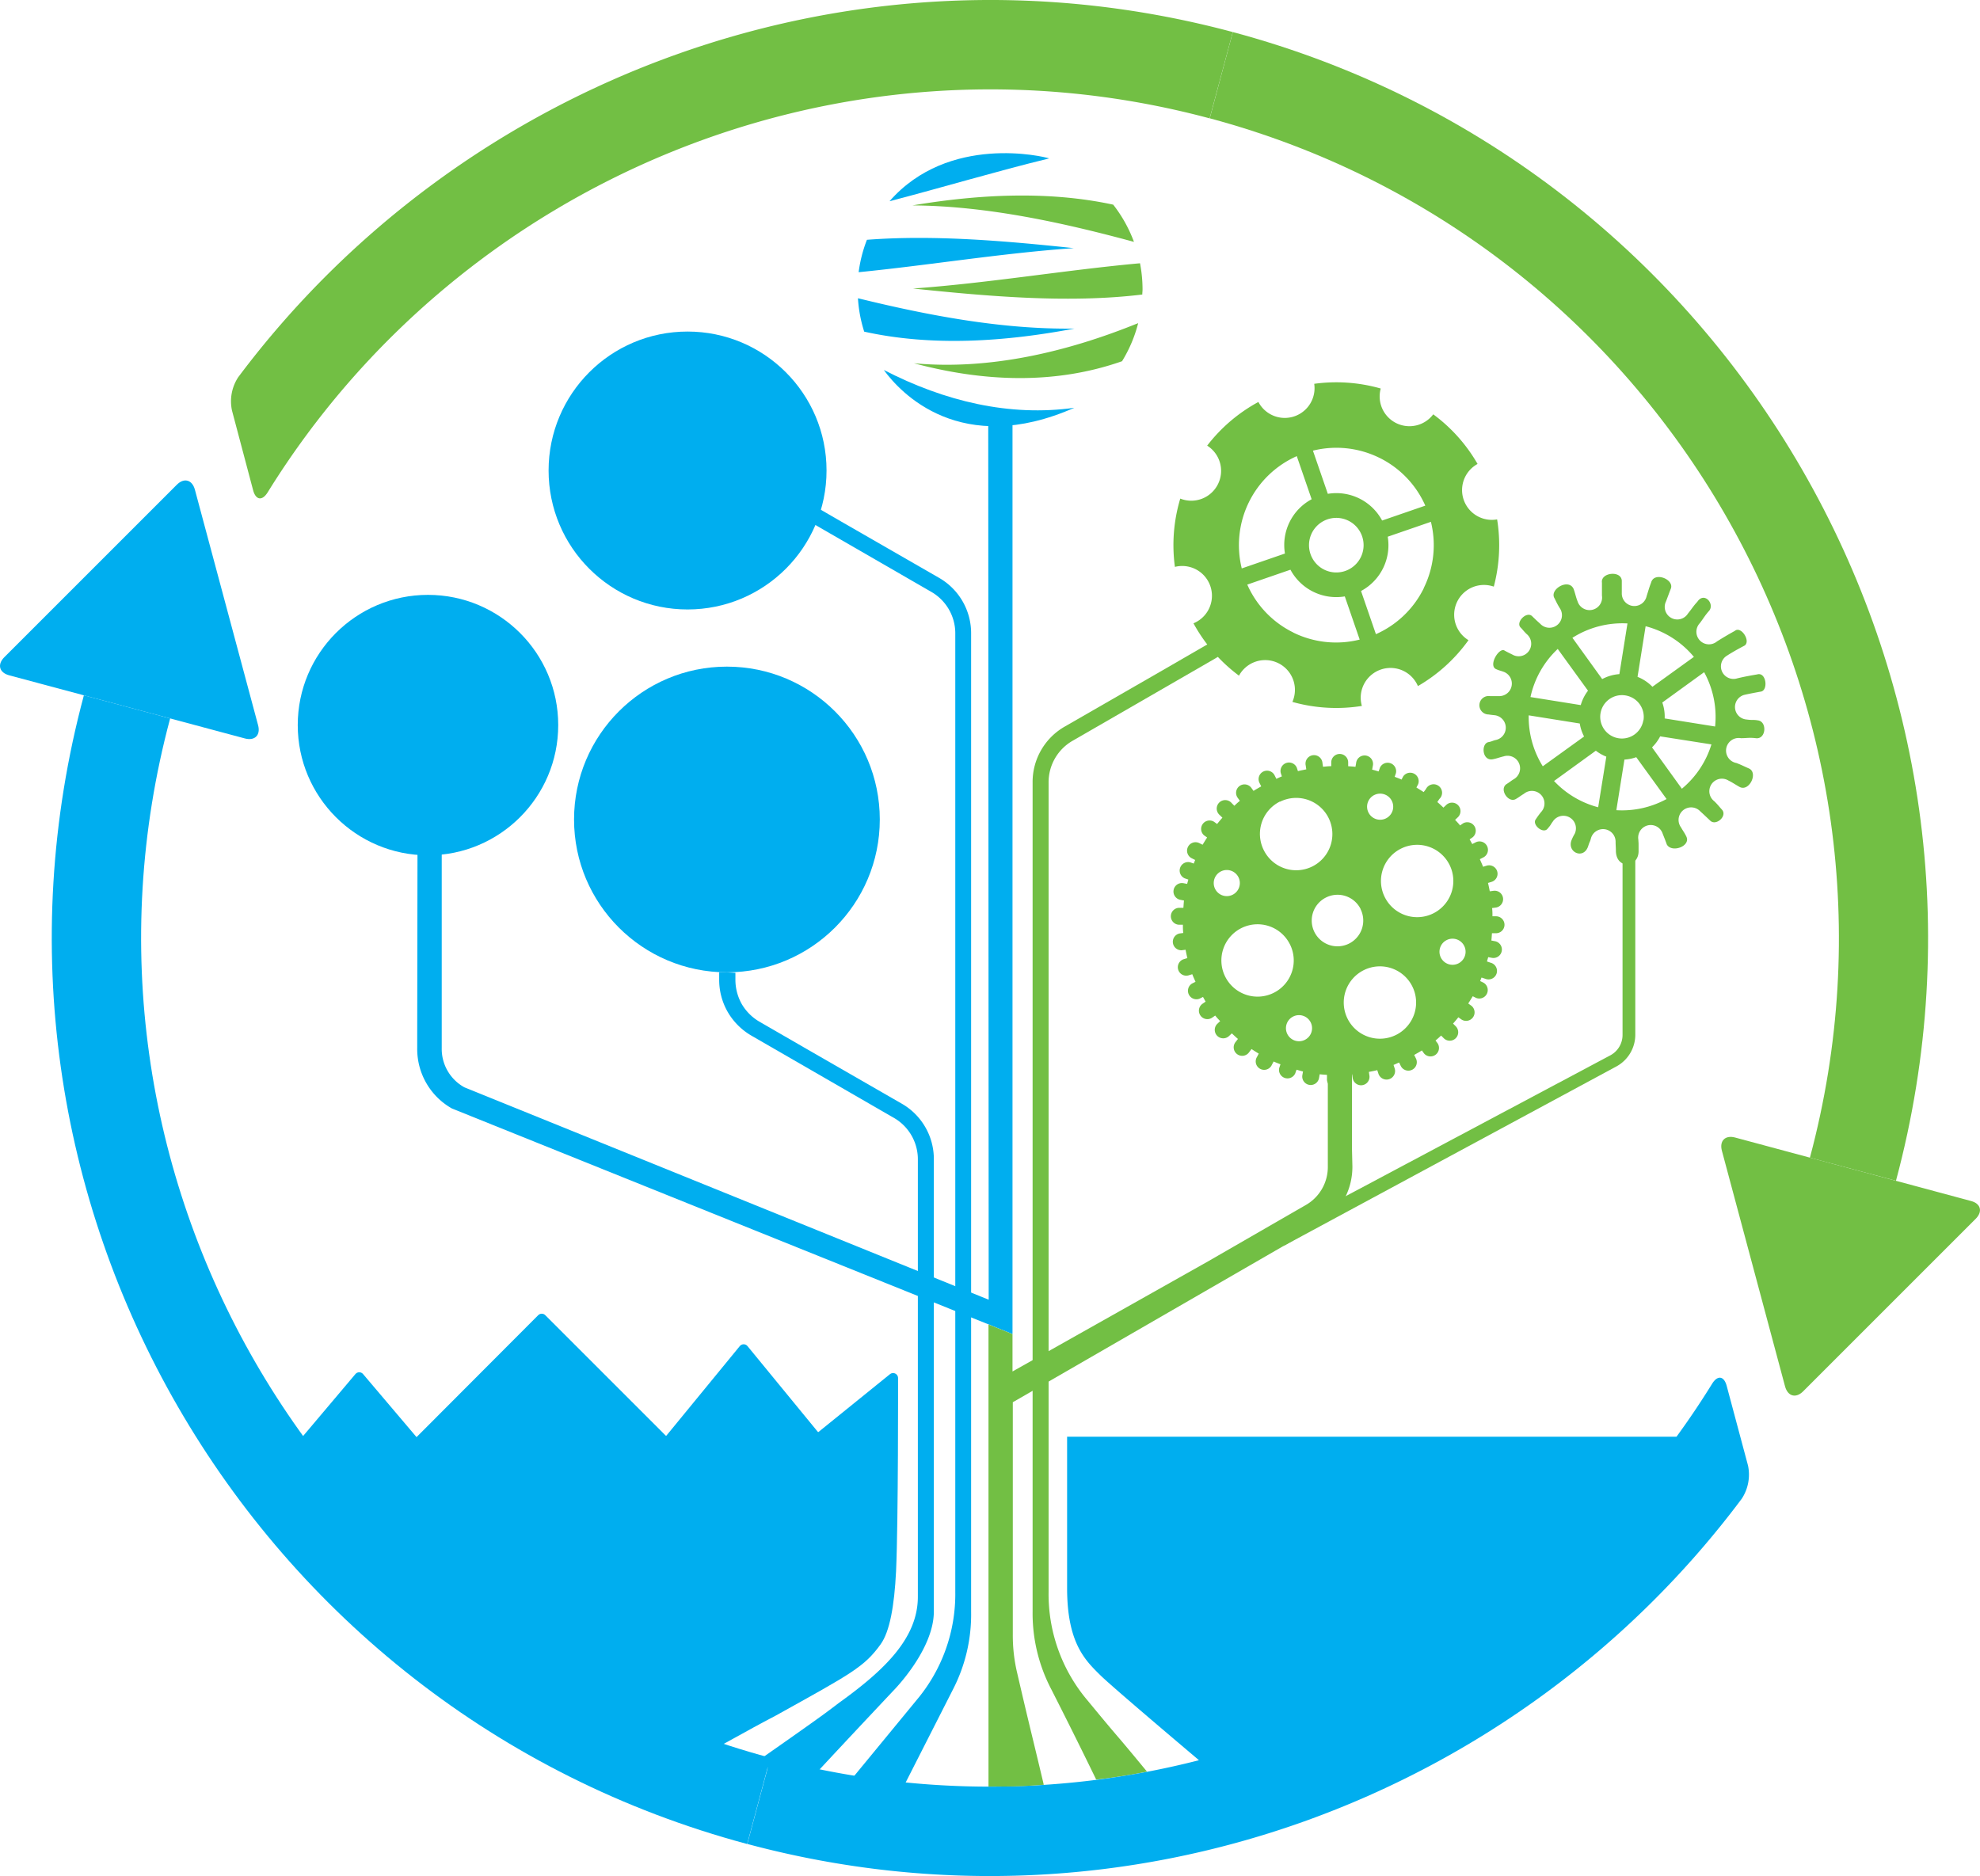 <svg xmlns="http://www.w3.org/2000/svg" viewBox="0 0 398.93 378.04"><defs><style>.a{fill:#72bf44;}.b{fill:#00aeef;}.c{fill:none;stroke:#00aeef;stroke-linecap:round;stroke-linejoin:round;stroke-width:2px;}</style></defs><title>IndustrialEcology_logo</title><path class="a" d="M46.74,82.72L51,98.79c0.54,2,1.83,2.19,2.93.42C92.64,36.66,169.13,3.87,243.72,23.85l4.66-17.39C171.58-14.12,93,15.92,48,76A8.85,8.85,0,0,0,46.74,82.72Z"/><path class="a" d="M248.39,6.46l-4.65,17.38c91.07,24.4,145.32,118.35,120.92,209.44L382,237.93C409,137.26,349,33.43,248.39,6.46Z"/><path class="b" d="M34.28,144.77L16.9,140.11c-27,100.66,33,204.5,133.64,231.47l4.65-17.38C64.12,329.8,9.87,235.85,34.28,144.77Z"/><path class="b" d="M0.87,132.43L35.62,97.68c1.48-1.48,3.11-1,3.65,1L52,146.13c0.54,2-.66,3.21-2.67,2.67L1.85,136.08C-0.16,135.54-.6,133.9.87,132.43Z"/><path class="a" d="M398.05,245.61L363.3,280.36c-1.48,1.48-3.11,1-3.65-1l-12.72-47.47c-0.54-2,.66-3.21,2.67-2.67L397.08,242C399.09,242.5,399.53,244.14,398.05,245.61Z"/><path class="b" d="M180.32,333.08"/><path class="b" d="M180.32,68"/><path class="b" d="M176.6,370.7H161.52q11.55-14,23.12-28.08a33.13,33.13,0,0,0,7.83-21.85v-193h0a9.64,9.64,0,0,0-5-8.6h0l-28.43-16.41c-2.09-1.2,1.61-2.77,1.61-2.77l9.31,5.38,19.12,11h0a12.86,12.86,0,0,1,6.58,11.4h0v197A32.92,32.92,0,0,1,192,340.44c-5.51,10.84-15.18,29.87-15.4,30.28Z"/><path class="b" d="M204,268.82L91.06,223.37a13.75,13.75,0,0,1-7-12.11v-2.75L84.13,162C85.07,163,89,162,89,162v49.21a8.83,8.83,0,0,0,4.56,7.89h0L199.2,261.9,199.11,85.64H204V268.82Z"/><path class="a" d="M302.2,140.27c-0.87,0-1,0-2,0a1.86,1.86,0,1,0-.29,3.7c0.63,0.09.41,0.06,1.1,0.14a2.53,2.53,0,0,1,.37,5c-0.56.12-.79,0.3-1.42,0.42-1.64.23-1.37,4,.92,3.44,0.78-.15,1.22-0.36,2.09-0.56a2.53,2.53,0,0,1,2,4.62c-0.63.39-.75,0.55-1.48,1-1.48,1.08.49,3.95,2,2.93,0.68-.4.79-0.55,1.54-1a2.53,2.53,0,0,1,3.46,3.68,17.49,17.49,0,0,0-1.07,1.47c-0.81,1.07,1.55,3.06,2.42,1.84,0.7-.8.52-0.73,1-1.37a2.53,2.53,0,0,1,4.43,2.43,9.32,9.32,0,0,0-.67,1.37c-0.84,2.41,2.48,3.87,3.38,1.14,0.39-1.2.3-.68,0.53-1.46a2.53,2.53,0,0,1,5,.49c0,0.8.05,1,.06,1.94,0.09,3.82,4.7,3.38,4.57-.13,0-2,0-1.17-.05-2.19a2.53,2.53,0,0,1,4.91-1.16c0.33,0.83.49,1.21,0.83,2.16,1,1.77,4.94.33,3.91-1.65-0.37-.76-0.6-1-1.06-1.81a2.53,2.53,0,0,1,3.89-3.22c0.75,0.68,1.16,1.08,2,1.87,1.13,1.15,3.51-.9,2.38-2.2-0.61-.67-0.83-1-1.56-1.71a2.53,2.53,0,0,1,2.87-4.16c0.87,0.43,1.29.76,2.25,1.29,1.91,1,3.76-2.8,1.91-3.71-1-.43-1.42-0.68-2.57-1.12a2.53,2.53,0,0,1,.91-5c1.23,0,1.63-.16,3,0,2.07,0.28,2.34-3.35.42-3.59-1-.17-1,0-2.24-0.17a2.53,2.53,0,0,1-.37-5c1-.22,2.15-0.44,3.28-0.64,1.44-.35,1-4-0.82-3.45-1.25.21-2.57,0.45-4,.79a2.53,2.53,0,0,1-2-4.62c1-.65,2.32-1.38,3.5-2,1.24-.93-0.76-4-2-2.94-1.12.62-2.29,1.3-3.59,2.12a2.53,2.53,0,0,1-3.46-3.68c0.76-1,1-1.51,1.91-2.53,1.1-1.44-1.06-3.84-2.41-1.78-0.82.88-1,1.27-1.89,2.37a2.53,2.53,0,0,1-4.43-2.43c0.39-1,.55-1.49,1-2.63,0.63-1.87-3.41-3.45-4-1.16-0.41,1.06-.49,1.45-0.9,2.72a2.53,2.53,0,0,1-5-.63c0-1.05,0-1.23,0-2.41,0-2.2-4.31-1.78-4,.34,0,1.12,0,1.27,0,2.59a2.53,2.53,0,0,1-4.91,1.16c-0.37-.95-0.41-1.4-0.79-2.48-1-2.29-5,.11-3.84,1.89,0.4,0.81.47,1,1,1.89a2.53,2.53,0,0,1-3.89,3.22c-0.71-.64-0.84-0.76-1.61-1.51-1.13-1.17-3.52,1.31-2.26,2.34,0.54,0.59.46,0.56,1.09,1.2a2.53,2.53,0,0,1-2.86,4.16c-0.69-.34-0.75-0.36-1.51-0.77-1.09-.84-3.46,3.07-1.69,3.74,0.72,0.31.78,0.25,1.61,0.57A2.53,2.53,0,0,1,302.2,140.27Zm5.76,3.87,10.33,1.65a8.55,8.55,0,0,0,.87,2.62l-8.32,6A18.79,18.79,0,0,1,308,144.14Zm5.14,13.24,8.43-6.11a8.57,8.57,0,0,0,2.11,1.2L322,162.67A18.73,18.73,0,0,1,313.11,157.38Zm18-12.25a4.37,4.37,0,1,1-3.63-5A4.37,4.37,0,0,1,331.13,145.13Zm-5.44,18.13,1.63-10.2a8.6,8.6,0,0,0,2.38-.48l6.11,8.43A18.74,18.74,0,0,1,325.69,163.26Zm13.19-4.34-6-8.32a8.61,8.61,0,0,0,1.64-2.22L344.82,150A18.77,18.77,0,0,1,338.88,158.92Zm6.68-12.53-10.13-1.62a8.56,8.56,0,0,0-.48-3.21l8.43-6.11A18.76,18.76,0,0,1,345.56,146.38Zm-4.28-14-8.32,6a8.56,8.56,0,0,0-3-2l1.63-10.2A18.77,18.77,0,0,1,341.29,132.37Zm-13.35-6.75-1.63,10.2a8.57,8.57,0,0,0-3.46,1l-6-8.32A18.77,18.77,0,0,1,327.94,125.63Zm-14.06,5.11,6.11,8.43a8.57,8.57,0,0,0-1.46,2.9l-10.13-1.62A18.75,18.75,0,0,1,313.88,130.74Z"/><path class="a" d="M242.58,168.31l0.63,0.45c-0.31.48-.63,1-0.91,1.46l-0.67-.33a1.7,1.7,0,1,0-1.51,3.06l0.68,0.34c-0.1.23-.18,0.48-0.28,0.72l-0.74-.25a1.71,1.71,0,0,0-1.08,3.23l0.73,0.25c-0.08.29-.17,0.58-0.24,0.87l-0.74-.14a1.7,1.7,0,1,0-.63,3.35l0.73,0.14c-0.06.49-.08,1-0.12,1.47l-0.77,0a1.7,1.7,0,0,0-.1,3.41l0.77,0c0,0.55,0,1.11.08,1.66l-0.75.1a1.71,1.71,0,0,0,.46,3.38l0.75-.1c0.11,0.56.22,1.12,0.36,1.68l-0.72.22a1.7,1.7,0,1,0,1,3.25l0.71-.22c0.19,0.52.43,1,.65,1.53l-0.7.35a1.71,1.71,0,0,0,1.52,3.05l0.69-.35c0.18,0.31.34,0.63,0.53,0.94l-0.62.43a1.7,1.7,0,0,0,1.94,2.8l0.61-.42c0.3,0.39.64,0.75,1,1.12l-0.56.53a1.7,1.7,0,1,0,2.35,2.47l0.56-.53c0.41,0.38.81,0.77,1.23,1.12l-0.45.59a1.71,1.71,0,1,0,2.73,2.05l0.46-.6q0.72,0.48,1.45.92l-0.35.67a1.7,1.7,0,1,0,3,1.58l0.35-.66c0.45,0.2.92,0.38,1.38,0.56l-0.25.74a1.71,1.71,0,0,0,3.23,1.08l0.25-.73c0.43,0.12.87,0.26,1.31,0.36l-0.13.73a1.7,1.7,0,0,0,3.36.58l0.13-.75c0.49,0.06,1,.09,1.47.12v0.77a1.71,1.71,0,1,0,3.41,0v-0.76c0.55,0,1.1-.06,1.66-0.12l0.11,0.76a1.7,1.7,0,1,0,3.37-.51L275.8,216c0.56-.12,1.13-0.21,1.69-0.36l0.23,0.7A1.7,1.7,0,1,0,281,215.3l-0.23-.71c0.38-.15.74-0.33,1.12-0.49l0.34,0.7a1.7,1.7,0,1,0,3.05-1.52l-0.35-.7c0.52-.3,1.05-0.59,1.55-0.91l0.44,0.61a1.71,1.71,0,0,0,2.76-2l-0.45-.61c0.38-.31.75-0.64,1.12-1l0.54,0.54a1.7,1.7,0,0,0,2.41-2.41l-0.54-.54c0.37-.41.72-0.84,1.07-1.27l0.62,0.44a1.71,1.71,0,0,0,2-2.77l-0.63-.45c0.31-.48.63-1,0.91-1.46l0.66,0.33a1.71,1.71,0,0,0,1.51-3.06l-0.68-.33c0.1-.24.18-0.48,0.28-0.71l0.73,0.24a1.71,1.71,0,1,0,1.09-3.23l-0.73-.25c0.08-.29.18-0.58,0.25-0.87l0.74,0.14a1.7,1.7,0,1,0,.63-3.35l-0.73-.14c0.06-.49.08-1,0.12-1.47l0.77,0a1.7,1.7,0,1,0,.1-3.41l-0.77,0c0-.56,0-1.11-0.08-1.66l0.75-.1a1.7,1.7,0,1,0-.46-3.38l-0.75.1c-0.11-.56-0.22-1.12-0.36-1.68l0.72-.22a1.7,1.7,0,1,0-1-3.26l-0.71.22c-0.19-.51-0.43-1-0.65-1.53l0.69-.35a1.7,1.7,0,1,0-1.52-3.05l-0.7.35c-0.18-.31-0.34-0.63-0.53-0.94l0.62-.43a1.71,1.71,0,0,0-1.94-2.8l-0.61.42c-0.3-.39-0.64-0.75-1-1.12l0.56-.53a1.7,1.7,0,1,0-2.35-2.47l-0.56.53c-0.4-.38-0.8-0.77-1.23-1.12L290,161A1.71,1.71,0,1,0,287.3,159l-0.46.61c-0.48-.32-1-0.63-1.46-0.92l0.35-.68a1.71,1.71,0,0,0-3-1.58l-0.35.66c-0.45-.21-0.92-0.38-1.38-0.56l0.25-.73a1.71,1.71,0,0,0-3.23-1.08l-0.25.73c-0.44-.12-0.86-0.26-1.31-0.36l0.13-.73a1.71,1.71,0,1,0-3.36-.58l-0.13.74c-0.48-.06-1-0.09-1.47-0.12v-0.77a1.7,1.7,0,1,0-3.41,0v0.76c-0.56,0-1.11.07-1.66,0.12l-0.11-.75a1.71,1.71,0,1,0-3.37.51l0.11,0.76c-0.56.12-1.12,0.21-1.68,0.36l-0.23-.7a1.71,1.71,0,0,0-3.24,1.05l0.23,0.71c-0.37.14-.74,0.33-1.11,0.49l-0.35-.7a1.7,1.7,0,1,0-3.05,1.52l0.35,0.7c-0.53.3-1.05,0.59-1.55,0.91l-0.44-.61a1.7,1.7,0,1,0-2.75,2l0.44,0.61c-0.38.31-.75,0.64-1.11,1l-0.54-.54a1.71,1.71,0,1,0-2.41,2.41l0.54,0.53c-0.37.41-.72,0.84-1.07,1.27l-0.62-.45A1.7,1.7,0,0,0,242.58,168.31Zm20.32,41.23a2.63,2.63,0,1,1,1.18-3.52A2.63,2.63,0,0,1,262.9,209.54Zm28.58-20.11a2.63,2.63,0,1,1-1.18,3.52A2.63,2.63,0,0,1,291.48,189.43Zm-6.93,9.33a7.29,7.29,0,1,1-9.77-3.27A7.29,7.29,0,0,1,284.55,198.76ZM282.28,171a7.29,7.29,0,1,1-3.28,9.77A7.28,7.28,0,0,1,282.28,171Zm-8.15,12.2a5.19,5.19,0,1,1-7-2.33A5.19,5.19,0,0,1,274.14,183.18Zm2.77-23a2.63,2.63,0,1,1-1.18,3.53A2.63,2.63,0,0,1,276.91,160.19Zm-17,30.09a7.29,7.29,0,1,1-9.77-3.28A7.28,7.28,0,0,1,259.89,190.28Zm-2-28.74a7.29,7.29,0,1,1-3.27,9.77A7.29,7.29,0,0,1,257.85,161.53ZM246,175.59a2.63,2.63,0,1,1-1.18,3.53A2.63,2.63,0,0,1,246,175.59Z"/><path class="a" d="M231.1,357c-7.7-9.35-4.28-5-12-14.37a33.13,33.13,0,0,1-7.83-21.85v-163h0a9.64,9.64,0,0,1,5-8.6h0l28.43-16.41h0a13.16,13.16,0,0,0,4.86-4.8h0a13,13,0,0,0,1.74-6.6v0l0-1.45c-0.36,0-3.69.1-3.27,0.17v1.27a10,10,0,0,1-1.29,5h0a9.89,9.89,0,0,1-3.68,3.61h0l-9.31,5.38-19.12,11h0a12.86,12.86,0,0,0-6.58,11.4h0v167a32.92,32.92,0,0,0,3.74,15.61c5.51,10.84,8.85,17.8,9.06,18.21C220.86,358.65,226.22,358,231.1,357Z"/><path class="b" d="M352.19,295.32l-4.3-16.07c-0.54-2-1.83-2.19-2.93-.42q-3.4,5.5-7.18,10.68H215V320c0,11.08,3.64,14.56,6.74,17.61,2.5,2.46,19.65,16.93,19.65,16.93l0.16,0.16a169.86,169.86,0,0,1-86.32-.52l-4.66,17.39C227.35,392.16,306,362.12,350.93,302A8.85,8.85,0,0,0,352.19,295.32Z"/><path class="a" d="M223.44,68"/><line class="a" x1="199.16" y1="263.25" x2="199.11" y2="144.81"/><path class="a" d="M199.16,266.9V360h0c5.17,0,6.29,0,11.14-.36-2.67-11.25-2.75-11.27-5.36-22.53a32.75,32.75,0,0,1-.88-7.76V282.56l61.42-35.46h0a13.75,13.75,0,0,0,7-12.11l-0.09-3.7v-20l-4.86,1.17V235a8.83,8.83,0,0,1-4.56,7.89h0L243.35,254.2,204,276.36v-7.53l-4.82-1.93"/><path class="b" d="M151.72,355.5c14-9.79,14.72-10.39,17.31-12.36,9.25-6.64,15.9-13.08,15.9-21.38v-88h0a9.64,9.64,0,0,0-5-8.6h0l-28.43-16.41h0a13.16,13.16,0,0,1-4.86-4.8h0a13,13,0,0,1-1.74-6.6v0l0-1.45c0.36,0,3.69.1,3.27,0.17v1.27a10,10,0,0,0,1.29,5h0a9.89,9.89,0,0,0,3.68,3.61h0l9.31,5.38,19.12,11h0a12.86,12.86,0,0,1,6.58,11.4h0v91c0,7.78-8.2,16-8.2,16s-16.41,17.43-16.63,17.84C163.32,358.65,156.59,356.54,151.72,355.5Z"/><path class="a" d="M245.4,97.55a6,6,0,0,1-7.6,2.92,32.62,32.62,0,0,0-1.08,13.76,6,6,0,0,1,3.74,11.37,32.62,32.62,0,0,0,9.17,10.55,6,6,0,0,1,10.76,5.29,32.64,32.64,0,0,0,14,.81,6,6,0,0,1,11.29-4A32.64,32.64,0,0,0,295.87,129a6,6,0,0,1,5.1-10.79,32.68,32.68,0,0,0,.67-13.55,6,6,0,0,1-3.94-11.17,32.6,32.6,0,0,0-8.93-10,6,6,0,0,1-10.58-5.2,32.62,32.62,0,0,0-13.4-.95A6,6,0,0,1,253.54,81a32.63,32.63,0,0,0-10.32,8.8A6,6,0,0,1,245.4,97.55Zm15.19,29.91a19.54,19.54,0,0,1-9.29-9.66l8.7-3a10.47,10.47,0,0,0,10.95,5.38l3,8.7A19.53,19.53,0,0,1,260.58,127.47Zm3.29-18.85a5.5,5.5,0,1,1,1.86,5.49A5.51,5.51,0,0,1,263.88,108.61Zm23,9.89a19.55,19.55,0,0,1-9.66,9.29l-3-8.7a10.46,10.46,0,0,0,5.38-10.94l8.7-3A19.54,19.54,0,0,1,286.85,118.51Zm-9-26.27a19.54,19.54,0,0,1,9.29,9.66l-8.7,3a10.46,10.46,0,0,0-10.94-5.38l-3-8.7A19.55,19.55,0,0,1,277.89,92.24Zm-16.61-.33,3,8.7a10.46,10.46,0,0,0-5.38,10.94l-8.7,3A19.61,19.61,0,0,1,261.29,91.91Z"/><line class="a" x1="269.61" y1="235.07" x2="269.63" y2="234.23"/><circle class="b" cx="86.23" cy="146.11" r="26.24"/><circle class="b" cx="138.53" cy="94.81" r="28"/><circle class="b" cx="146.46" cy="165.13" r="30.8"/><path class="a" d="M258.61,251.07l67.16-36.23a7.28,7.28,0,0,0,3.71-6.41V207l0-35.75c-0.49.49-2.57,0-2.57,0v37.2a4.67,4.67,0,0,1-2.41,4.18h0l-58.71,31.25Z"/><path class="c" d="M179.94,277.68l-14.69,11.88-0.92,0-14.5-17.68-15.1,18.42-1,0-24.58-24.58L84.11,290.82l-0.45,0L72.38,277.52,61,291l-1,1.21,25.29,31.06,32.91,28,18.8,1.06c3.25,2,5.2-.38,18.94-7.57,15.09-8.39,17.53-9.64,20.67-14,1.65-2.29,2.58-7.17,2.93-14.2C180,306.35,179.94,277.68,179.94,277.68Z"/><path class="b" d="M179.94,277.68l-14.69,11.88-0.92,0-14.5-17.68-15.1,18.42-1,0-24.58-24.58L84.11,290.82l-0.45,0L72.38,277.52,61,291l-1,1.21,25.29,31.06,32.91,28,18.8,1.06c3.25,2,5.2-.38,18.94-7.57,15.09-8.39,17.53-9.64,20.67-14,1.65-2.29,2.58-7.17,2.93-14.2C180,306.35,179.94,277.68,179.94,277.68Z"/><path class="b" d="M216.48,66.21c-14.57.21-29.59-2.67-43.62-6.11a27.55,27.55,0,0,0,1.26,6.73C187.73,69.84,202.34,68.89,216.48,66.21Z"/><path class="b" d="M174.67,48.32A27.56,27.56,0,0,0,173,54.85C187,53.47,201.94,51,216.34,50,202.51,48.54,188.16,47.29,174.67,48.32Z"/><path class="a" d="M184.14,73.2c14,3.75,28.39,4.34,41.93-.41a27.61,27.61,0,0,0,3.25-7.68C214.84,71,199.21,74.6,184.14,73.2Z"/><path class="a" d="M229.69,53.05c-14.69,1.32-30.51,4-45.74,5.09,15.39,1.6,31.41,3,46.2,1.21,0-.35.05-0.7,0.05-1.05A27.75,27.75,0,0,0,229.69,53.05Z"/><path class="b" d="M178.07,74.55c3.36,4.64,15.53,17.69,38.39,7.62C203.43,84,190.32,80.88,178.07,74.55Z"/><path class="a" d="M183.85,41.39c15,0.1,30.35,3.48,44.62,7.35a27.92,27.92,0,0,0-4.18-7.5C211.3,38.44,197.38,39.12,183.85,41.39Z"/><path class="b" d="M179.22,40.55c10.5-2.73,21.38-6,32.17-8.63C210.37,31.55,191.14,26.91,179.22,40.55Z"/></svg>